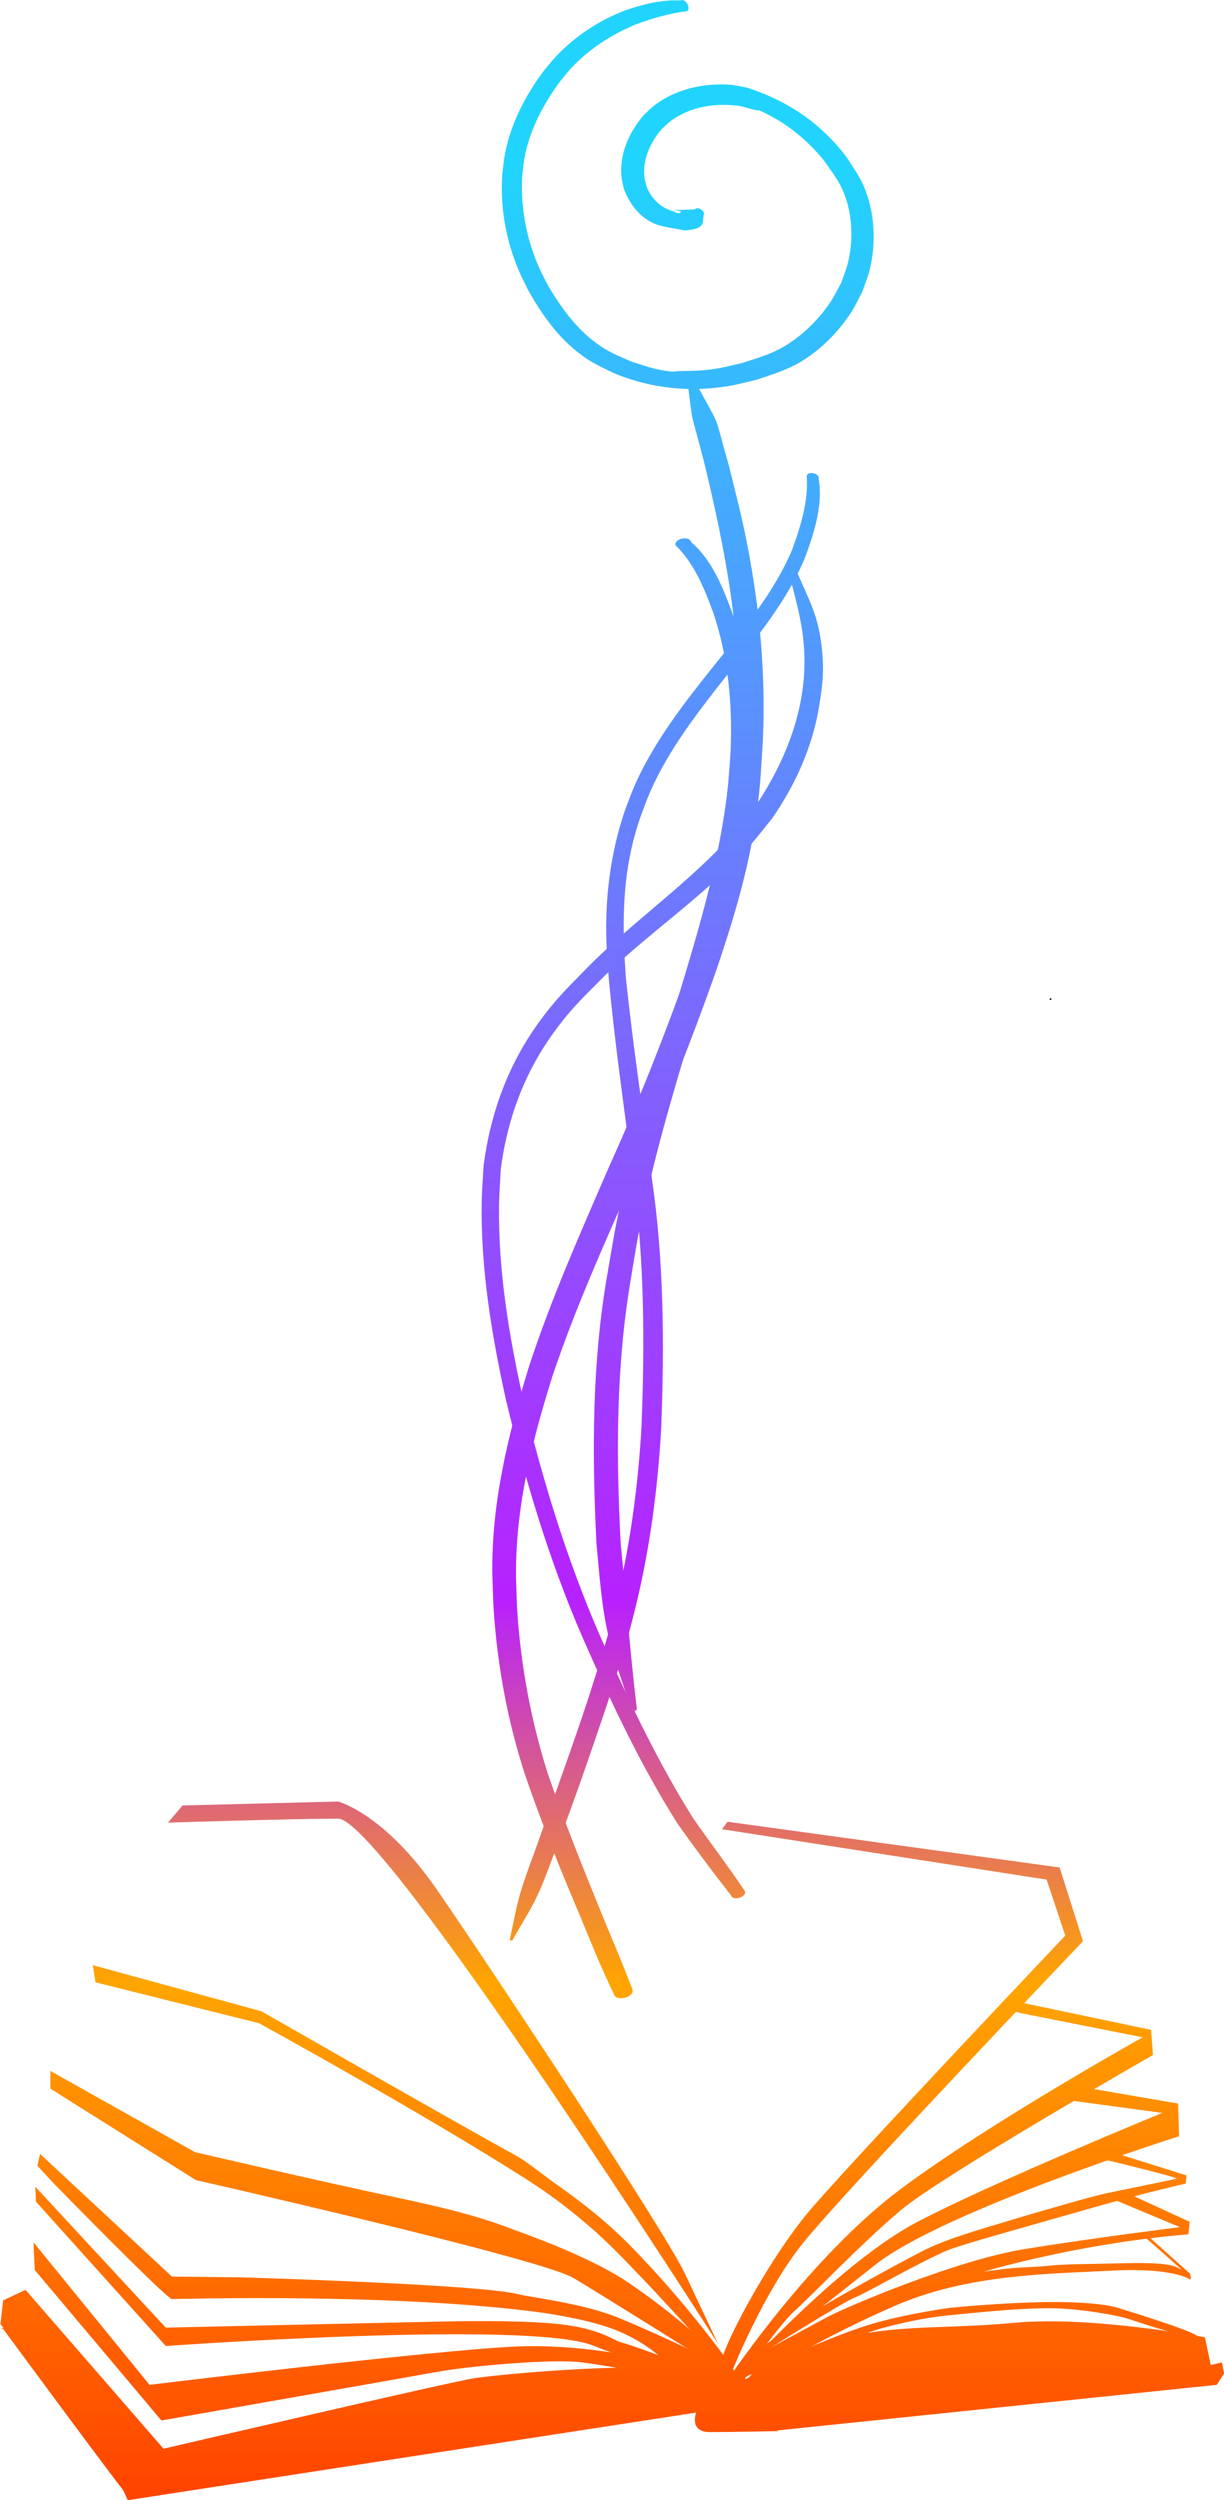 <?xml version="1.0" encoding="UTF-8" standalone="no"?>
<!-- Created with Inkscape (http://www.inkscape.org/) -->

<svg
   width="353.751mm"
   height="722.275mm"
   viewBox="0 0 353.751 722.275"
   version="1.1"
   id="svg1"
   xml:space="preserve"
   sodipodi:docname="magic.svg"
   inkscape:version="1.3.2 (091e20e, 2023-11-25, custom)"
   inkscape:export-filename="..\..\portfolio made in react\images\magic.svg"
   inkscape:export-xdpi="96"
   inkscape:export-ydpi="96"
   xmlns:inkscape="http://www.inkscape.org/namespaces/inkscape"
   xmlns:sodipodi="http://sodipodi.sourceforge.net/DTD/sodipodi-0.dtd"
   xmlns:xlink="http://www.w3.org/1999/xlink"
   xmlns="http://www.w3.org/2000/svg"
   xmlns:svg="http://www.w3.org/2000/svg"><sodipodi:namedview
     id="namedview1"
     pagecolor="#ffffff"
     bordercolor="#000000"
     borderopacity="0.25"
     inkscape:showpageshadow="2"
     inkscape:pageopacity="0.0"
     inkscape:pagecheckerboard="0"
     inkscape:deskcolor="#d1d1d1"
     inkscape:document-units="mm"
     inkscape:zoom="0.26989273"
     inkscape:cx="861.45337"
     inkscape:cy="1372.7676"
     inkscape:window-width="1920"
     inkscape:window-height="1009"
     inkscape:window-x="1912"
     inkscape:window-y="-8"
     inkscape:window-maximized="1"
     inkscape:current-layer="layer1" /><defs
     id="defs1"><linearGradient
       id="linearGradient70"
       inkscape:collect="always"><stop
         style="stop-color:#ff0000;stop-opacity:1;"
         offset="0"
         id="stop70" /><stop
         style="stop-color:#ffa500;stop-opacity:1;"
         offset="0.303"
         id="stop71" /><stop
         style="stop-color:#b721ff;stop-opacity:1;"
         offset="0.437"
         id="stop72" /><stop
         style="stop-color:#21d4fd;stop-opacity:1;"
         offset="0.94"
         id="stop73" /></linearGradient><linearGradient
       inkscape:collect="always"
       xlink:href="#linearGradient70"
       id="linearGradient71"
       x1="942.987"
       y1="1082.89"
       x2="943.345"
       y2="259.19"
       gradientUnits="userSpaceOnUse" /><linearGradient
       inkscape:collect="always"
       xlink:href="#linearGradient70"
       id="linearGradient73"
       gradientUnits="userSpaceOnUse"
       x1="942.987"
       y1="1082.89"
       x2="943.345"
       y2="259.19" /><linearGradient
       inkscape:collect="always"
       xlink:href="#linearGradient70"
       id="linearGradient74"
       gradientUnits="userSpaceOnUse"
       x1="942.987"
       y1="1082.89"
       x2="943.345"
       y2="259.19" /><linearGradient
       inkscape:collect="always"
       xlink:href="#linearGradient70"
       id="linearGradient75"
       gradientUnits="userSpaceOnUse"
       x1="942.987"
       y1="1082.89"
       x2="943.345"
       y2="259.19" /><linearGradient
       inkscape:collect="always"
       xlink:href="#linearGradient70"
       id="linearGradient76"
       gradientUnits="userSpaceOnUse"
       x1="942.987"
       y1="1082.89"
       x2="943.345"
       y2="259.19" /><linearGradient
       inkscape:collect="always"
       xlink:href="#linearGradient70"
       id="linearGradient77"
       gradientUnits="userSpaceOnUse"
       x1="942.987"
       y1="1082.89"
       x2="943.345"
       y2="259.19" /><linearGradient
       inkscape:collect="always"
       xlink:href="#linearGradient70"
       id="linearGradient78"
       gradientUnits="userSpaceOnUse"
       x1="942.987"
       y1="1082.89"
       x2="943.345"
       y2="259.19" /><linearGradient
       inkscape:collect="always"
       xlink:href="#linearGradient70"
       id="linearGradient79"
       gradientUnits="userSpaceOnUse"
       x1="942.987"
       y1="1082.89"
       x2="943.345"
       y2="259.19" /><linearGradient
       inkscape:collect="always"
       xlink:href="#linearGradient70"
       id="linearGradient80"
       gradientUnits="userSpaceOnUse"
       x1="942.987"
       y1="1082.89"
       x2="943.345"
       y2="259.19" /><linearGradient
       inkscape:collect="always"
       xlink:href="#linearGradient70"
       id="linearGradient81"
       gradientUnits="userSpaceOnUse"
       x1="942.987"
       y1="1082.89"
       x2="943.345"
       y2="259.19" /><linearGradient
       inkscape:collect="always"
       xlink:href="#linearGradient70"
       id="linearGradient82"
       gradientUnits="userSpaceOnUse"
       x1="942.987"
       y1="1082.89"
       x2="943.345"
       y2="259.19" /><linearGradient
       inkscape:collect="always"
       xlink:href="#linearGradient70"
       id="linearGradient83"
       gradientUnits="userSpaceOnUse"
       x1="942.987"
       y1="1082.89"
       x2="943.345"
       y2="259.19" /><linearGradient
       inkscape:collect="always"
       xlink:href="#linearGradient70"
       id="linearGradient84"
       gradientUnits="userSpaceOnUse"
       x1="942.987"
       y1="1082.89"
       x2="943.345"
       y2="259.19" /><linearGradient
       inkscape:collect="always"
       xlink:href="#linearGradient70"
       id="linearGradient85"
       gradientUnits="userSpaceOnUse"
       x1="942.987"
       y1="1082.89"
       x2="943.345"
       y2="259.19" /><linearGradient
       inkscape:collect="always"
       xlink:href="#linearGradient70"
       id="linearGradient86"
       gradientUnits="userSpaceOnUse"
       x1="942.987"
       y1="1082.89"
       x2="943.345"
       y2="259.19" /><linearGradient
       inkscape:collect="always"
       xlink:href="#linearGradient70"
       id="linearGradient87"
       gradientUnits="userSpaceOnUse"
       x1="942.987"
       y1="1082.89"
       x2="943.345"
       y2="259.19" /><linearGradient
       inkscape:collect="always"
       xlink:href="#linearGradient70"
       id="linearGradient88"
       gradientUnits="userSpaceOnUse"
       x1="942.987"
       y1="1082.89"
       x2="943.345"
       y2="259.19" /><linearGradient
       inkscape:collect="always"
       xlink:href="#linearGradient70"
       id="linearGradient89"
       gradientUnits="userSpaceOnUse"
       x1="942.987"
       y1="1082.89"
       x2="943.345"
       y2="259.19" /><linearGradient
       inkscape:collect="always"
       xlink:href="#linearGradient70"
       id="linearGradient90"
       gradientUnits="userSpaceOnUse"
       x1="942.987"
       y1="1082.89"
       x2="943.345"
       y2="259.19" /><linearGradient
       inkscape:collect="always"
       xlink:href="#linearGradient70"
       id="linearGradient91"
       gradientUnits="userSpaceOnUse"
       x1="942.987"
       y1="1082.89"
       x2="943.345"
       y2="259.19" /><linearGradient
       inkscape:collect="always"
       xlink:href="#linearGradient70"
       id="linearGradient92"
       gradientUnits="userSpaceOnUse"
       x1="942.987"
       y1="1082.89"
       x2="943.345"
       y2="259.19" /><linearGradient
       inkscape:collect="always"
       xlink:href="#linearGradient70"
       id="linearGradient93"
       gradientUnits="userSpaceOnUse"
       x1="942.987"
       y1="1082.89"
       x2="943.345"
       y2="259.19" /><linearGradient
       inkscape:collect="always"
       xlink:href="#linearGradient70"
       id="linearGradient94"
       gradientUnits="userSpaceOnUse"
       x1="942.987"
       y1="1082.89"
       x2="943.345"
       y2="259.19" /><linearGradient
       inkscape:collect="always"
       xlink:href="#linearGradient70"
       id="linearGradient95"
       gradientUnits="userSpaceOnUse"
       x1="942.987"
       y1="1082.89"
       x2="943.345"
       y2="259.19" /><linearGradient
       inkscape:collect="always"
       xlink:href="#linearGradient70"
       id="linearGradient96"
       gradientUnits="userSpaceOnUse"
       x1="942.987"
       y1="1082.89"
       x2="943.345"
       y2="259.19" /><linearGradient
       inkscape:collect="always"
       xlink:href="#linearGradient70"
       id="linearGradient97"
       gradientUnits="userSpaceOnUse"
       x1="942.987"
       y1="1082.89"
       x2="943.345"
       y2="259.19" /><linearGradient
       inkscape:collect="always"
       xlink:href="#linearGradient70"
       id="linearGradient98"
       gradientUnits="userSpaceOnUse"
       x1="942.987"
       y1="1082.89"
       x2="943.345"
       y2="259.19" /><linearGradient
       inkscape:collect="always"
       xlink:href="#linearGradient70"
       id="linearGradient99"
       gradientUnits="userSpaceOnUse"
       x1="942.987"
       y1="1082.89"
       x2="943.345"
       y2="259.19" /><linearGradient
       inkscape:collect="always"
       xlink:href="#linearGradient70"
       id="linearGradient100"
       gradientUnits="userSpaceOnUse"
       x1="942.987"
       y1="1082.89"
       x2="943.345"
       y2="259.19" /></defs><g
     inkscape:label="Layer 1"
     inkscape:groupmode="layer"
     id="layer1"
     transform="translate(-764.288,-260.382)"><g
       id="g70"
       style="fill:url(#linearGradient71)"><path
         style="display:inline;fill:url(#linearGradient73);stroke-width:0.265"
         d="m 969.158,955.433 -166.61,24.782 8.006,-12.2 c 0,0 83.496,-19.444 90.739,-20.588 7.244,-1.144 61.383,-6.481 68.245,0.381 6.863,6.863 -0.381,7.625 -0.381,7.625 z"
         id="path2" /><path
         style="fill:url(#linearGradient74);stroke-width:0.265"
         d="m 803.311,979.071 -38.888,-47.276 0.762,-6.863 6.481,-3.05 40.413,46.513 z"
         id="path3" /><path
         style="fill:url(#linearGradient75);stroke-width:0.265"
         d="m 810.936,959.626 c 0,0 71.677,-12.582 80.064,-14.107 8.388,-1.525 32.788,-3.813 41.557,-2.669 8.769,1.144 22.113,3.813 22.113,3.813 l 12.2,1.144 c 0,0 4.194,-2.669 -0.762,-3.05 -4.956,-0.381 -28.594,-7.625 -52.995,-6.481 -24.401,1.144 -105.608,11.056 -105.608,11.056 l -33.551,-41.176 0.381,8.006 z"
         id="path4" /><path
         style="fill:url(#linearGradient76);stroke-width:0.265"
         d="m 774.666,896.399 37.548,41.719 c 0,0 104.742,-7.533 123.416,-0.154 22.654,8.952 32.384,7.937 32.384,7.937 0,0 -19.444,-7.625 -24.019,-8.769 -2.433,-0.608 -5.513,-3.616 -16.227,-5.105 -9.432,-1.311 -26.115,-1.173 -34.862,-0.995 -18.682,0.381 -80.715,1.768 -80.715,1.768 l -35.678,-38.522 -2.006,-2.165 z"
         id="path5"
         sodipodi:nodetypes="ccscssscccc" /><path
         style="fill:url(#linearGradient77);stroke-width:0.265"
         d="m 779.673,891 c 0,0 32.788,33.551 34.313,33.551 1.525,0 63.044,-1.788 105.389,3.72 3.785,0.492 15.674,2.281 23.328,5.423 9.091,3.732 13.773,8.865 13.773,8.865 l 14.969,6.774 -1.144,-6.863 c 0,0 -12.182,-6.27 -27.134,-12.454 -10.283,-4.252 -25.547,-5.942 -29.292,-6.902 -11.104,-2.846 -80.187,-4.841 -80.187,-4.841 l -19.703,-0.204 -38.126,-35.457 -0.763,3.431 z"
         id="path6"
         sodipodi:nodetypes="cssscccssccccc" /><path
         style="fill:url(#linearGradient78);stroke-width:0.265"
         d="m 778.846,863.767 42.056,26.42 c 0,0 99.748,22.646 109.184,28.307 9.436,5.661 39.091,24.263 39.091,24.263 l 3.505,9.436 4.044,-6.74 c 0,0 -13.049,-13.712 -31.204,-25.894 -11.617,-7.795 -31.449,-14.522 -34.307,-15.623 -9.085,-3.5 -20.372,-6.166 -29.329,-8.075 -28.954,-6.17 -61.253,-13.762 -61.253,-13.762 L 778.846,858.645 Z"
         id="path7"
         sodipodi:nodetypes="ccscccsssccc" /><path
         style="fill:url(#linearGradient79);stroke-width:0.265"
         d="m 791.873,833.049 47.276,11.819 c 0,0 47.531,26.077 77.61,45.291 11.8,7.538 20.344,15.503 23.137,18.188 9.913,9.531 29.262,31.073 29.262,31.073 l 6.863,4.956 c 0,0 -12.796,-18.28 -29.81,-35.479 -7.223,-7.301 -14.135,-12.56 -21.637,-17.865 -3.26,-2.305 -8.162,-6.259 -10.697,-7.658 -22.113,-12.2 -73.964,-41.938 -73.964,-41.938 L 791.11,828.092 Z"
         id="path8"
         sodipodi:nodetypes="ccssccsssccc" /><path
         style="fill:url(#linearGradient80);stroke-width:0.265"
         d="m 971.827,937.513 c 0,0 -96.84,-151.741 -109.802,-151.741 -12.963,0 -49.182,1.144 -49.182,1.144 l 4.194,-4.956 44.988,-1.144 c 0,0 13.344,3.431 28.594,25.544 15.25,22.113 65.958,98.746 71.676,110.946 5.719,12.2 9.531,20.207 9.531,20.207 z"
         id="path13" /><path
         style="fill:url(#linearGradient81);stroke-width:0.265"
         d="m 976.186,944.644 c 0,0 8.794,-21.947 19.95,-35.99 11.458,-14.423 81.147,-87.482 81.147,-87.482 l -6.74,-21.298 -95.974,-13.21 -1.618,2.157 93.817,14.558 5.392,16.175 c 0,0 -63.623,67.128 -74.407,80.068 -10.784,12.94 -23.185,35.855 -24.802,42.326 -1.618,6.47 3.235,4.044 3.235,4.044 z"
         id="path16"
         sodipodi:nodetypes="csccccccsscc" /><path
         style="fill:url(#linearGradient82);stroke-width:0.265"
         d="m 975.916,945.992 c 0,0 22.915,-33.968 48.526,-53.109 25.611,-19.141 70.093,-43.943 70.093,-43.943 l -35.316,-7.009 -2.966,-0.809 3.505,-2.157 37.203,7.818 0.539,7.279 c 0,0 -60.927,34.777 -72.789,44.752 -11.862,9.975 -26.42,25.341 -30.733,29.116 -4.313,3.774 -15.636,19.95 -15.636,19.95 l -2.696,-0.27 z"
         id="path17" /><path
         style="fill:url(#linearGradient83);stroke-width:0.265"
         d="m 980.499,943.565 c 0,0 27.229,-29.925 48.796,-41.247 21.567,-11.323 70.902,-31.542 70.902,-31.542 l -25.881,-3.505 5.392,-3.505 25.072,4.313 0.27,9.436 c 0,0 -68.206,21.567 -87.886,37.203 -19.68,15.636 -36.664,28.846 -36.664,28.846 z"
         id="path18" /><path
         style="fill:url(#linearGradient84);stroke-width:0.265"
         d="m 982.117,941.678 c 0,0 0.042,-2.481 14.307,-11.591 7.894,-5.041 25.713,-14.903 34.488,-19.412 6.584,-3.383 15.291,-5.85 25.061,-8.795 12.378,-3.731 24.902,-7.224 27.765,-7.827 5.122,-1.078 19.525,-4.002 20.603,-4.271 1.078,-0.27 -21.938,-5.796 -21.938,-5.796 l 5.931,-1.078 18.871,5.931 -0.237,2.347 c 0,0 -11.486,2.614 -24.795,6.395 -18.13,5.15 -40.182,11.283 -43.774,12.779 -8.341,3.475 -23.664,12.447 -27.169,13.795 -3.505,1.348 -29.116,17.523 -29.116,17.523 z"
         id="path19"
         sodipodi:nodetypes="csssssccccsssc" /><path
         style="fill:url(#linearGradient85);stroke-width:0.265"
         d="m 1003.852,929.507 c 5.147,-2.669 36.601,-16.203 56.807,-19.444 20.207,-3.241 44.607,-6.291 44.607,-6.291 l -18.682,-7.816 4.575,-1.525 16.966,7.816 -0.381,3.622 c 0,0 -30.501,1.906 -65.386,12.582 -34.885,10.675 -49.182,20.969 -50.326,21.16 -1.144,0.191 -12.963,8.006 -12.963,8.006 v -4.766 z"
         id="path20" /><path
         style="fill:url(#linearGradient86);stroke-width:0.265"
         d="m 973.352,951.62 7.053,8.388 5.91,0.191 0.953,2.478 128.675,-13.344 2.097,-3.241 -0.572,-3.241 -3.241,0.763 -1.716,-8.006 c 0,0 -32.598,-6.291 -55.092,-4.194 -22.494,2.097 -37.745,0 -55.473,6.291 -17.729,6.291 -28.594,13.916 -28.594,13.916 z"
         id="path21" /><path
         style="fill:url(#linearGradient87);stroke-width:0.265"
         d="m 969.539,953.717 10.675,-0.572 -0.763,-8.197 -12.582,3.813 z"
         id="path22" /><path
         style="fill:url(#linearGradient88);stroke-width:0.265"
         d="m 965.672,956.775 c 0,0 -2.696,6.201 3.774,6.201 6.47,0 19.68,-0.27 19.68,-0.27 l -1.618,-2.696 -10.514,-7.549 c 0,0 -8.896,-4.313 -9.975,-0.809 -1.078,3.505 -1.348,5.122 -1.348,5.122 z"
         id="path23" /><path
         style="fill:url(#linearGradient89);stroke-width:0.265"
         d="m 965.672,957.315 -164.45,25.341 -1.618,-3.505 7.549,-1.618 160.945,-23.994 z"
         id="path24" /><path
         style="fill:url(#linearGradient90);stroke-width:0.265"
         d="m 765.097,933.051 c 0,0 35.451,48.122 36.395,48.661 0.944,0.539 4.044,-2.696 4.044,-2.696 0,0 -0.539,-2.965 -1.887,-4.718 -1.348,-1.752 -5.392,-8.627 -7.818,-11.458 -2.426,-2.831 -28.577,-31.138 -28.577,-31.138 l -2.965,1.618 z"
         id="path25" /><path
         style="fill:url(#linearGradient91);stroke-width:0.265"
         d="m 980.786,946.854 c 0,0 15.058,-8.242 32.319,-14.113 8.104,-2.756 18.113,-4.517 24.679,-5.522 1.348,-0.206 15.841,-1.622 29.157,-1.803 8.526,-0.115 16.665,0.51 20.216,1.612 4.687,1.453 23.956,7.381 23.384,8.524 -0.572,1.144 -6.543,-1.136 -6.543,-1.136 0,0 -5.053,-1.228 -12.959,-3.945 -4.19,-1.44 -14.459,-2.903 -19.882,-3.176 -9.025,-0.455 -21.886,0.895 -32.618,1.946 -8.938,0.875 -17.919,3.249 -21.095,4.247 -6.186,1.945 -31.893,14.7 -31.893,14.7 z"
         id="path26"
         sodipodi:nodetypes="cssssscsssscc" /><path
         style="fill:url(#linearGradient92);stroke-width:0.265"
         d="m 978.747,946.531 c 0,0 15.262,-10.168 34.015,-18.437 13.284,-5.858 27.305,-10.764 34.595,-11.352 1.688,-0.136 5.708,-0.72 7.417,-0.919 4.452,-0.519 9.037,-0.495 12.142,-0.852 4.754,-0.546 12.075,-0.528 15.752,-0.625 9.684,-0.256 15.51,-0.355 19.184,0.3 1.179,0.21 2.136,0.498 2.928,0.883 4.987,2.426 3.505,3.37 3.505,3.37 0,0 -4.853,-3.505 -22.645,-2.561 -17.793,0.944 -41.247,0.944 -62.275,9.975 -21.028,9.031 -38.282,19.815 -38.282,19.815 z"
         id="path27"
         sodipodi:nodetypes="cssssssscsscc" /><path
         style="fill:url(#linearGradient93);stroke-width:0.265"
         d="m 1095.402,906.918 c 0.905,0.62 12.343,10.818 12.486,11.009 0.143,0.191 0.429,-0.62 0.429,-0.62 l -12.01,-10.771 z"
         id="path28" /><path
         style="fill:url(#linearGradient94);stroke-width:0.265"
         d="m 1108.222,917.307 0.191,1.239 -0.953,-0.81 z"
         id="path29" /><circle
         id="path9"
         style="fill:url(#linearGradient95);stroke:#000000;stroke-width:0.265"
         cx="1067.904"
         cy="549.012"
         r="0.127" /><path
         style="fill:url(#linearGradient96);stroke-width:0.265"
         id="path64"
         d="m 947.104,835.177 c -2.813,-7.404 -5.954,-14.679 -8.957,-22.007 -5.461,-13.418 -10.869,-26.852 -15.58,-40.554 -4.755,-15.002 -7.694,-30.699 -8.76,-46.412 -0.228,-3.356 -0.251,-6.722 -0.377,-10.084 -0.259,-20.089 4.635,-39.534 10.635,-58.535 6.522,-19.333 14.897,-37.975 23.138,-56.619 8.801,-19.32 16.58,-39.068 23.683,-59.067 4.811,-14.057 9.219,-28.298 11.521,-43.008 1.722,-11.006 1.626,-13.431 2.361,-24.626 0.795,-17.575 -0.633,-35.139 -3.748,-52.437 -1.957,-10.866 -3.324,-15.724 -5.958,-26.498 -5.145,-18.021 -1.632,-9.196 -10.748,-26.391 0.135,-0.674 -1.455,-0.993 -1.59,-0.318 v 0 c 2.146,16.322 0.552,7.993 4.977,24.948 6.203,25.579 11.286,51.545 9.839,78.027 -0.703,10.73 -0.655,13.679 -2.291,24.239 -2.255,14.557 -6.612,28.65 -11.357,42.561 -7.116,20.035 -14.871,39.829 -23.651,59.201 -8.218,18.952 -16.618,37.875 -23.063,57.525 -6.006,19.591 -10.94,39.561 -10.589,60.225 0.131,3.437 0.163,6.88 0.394,10.312 1.088,16.166 4.077,32.257 9.118,47.656 4.744,13.839 10.233,27.384 15.955,40.846 3.061,7.479 6.101,14.975 9.621,22.253 0.524,2.303 5.952,1.067 5.427,-1.236 z" /><path
         style="fill:url(#linearGradient97);stroke-width:0.265"
         id="path66"
         d="m 959.491,417.864 c 5.49,5.335 8.298,12.418 10.92,19.446 4.288,12.764 5.571,26.135 5.045,39.54 -0.132,3.362 -0.485,6.712 -0.728,10.068 -2.406,22.965 -9.453,45.056 -16.102,67.059 -5.011,16.397 -10.172,32.759 -13.988,49.488 -2.577,11.296 -2.806,13.481 -4.792,24.88 -4.499,25.803 -4.478,51.956 -3.166,78.016 0.845,8.803 1.391,17.432 3.317,26.094 1.228,5.524 4.911,16.241 6.748,21.795 0.093,0.681 1.699,0.463 1.606,-0.218 v 0 c -1.933,-15.856 -3.103,-31.792 -4.669,-47.689 -1.352,-25.581 -1.373,-51.25 2.945,-76.594 0.695,-4.085 1.311,-8.184 2.085,-12.255 3.965,-20.841 9.98,-41.2 16.17,-61.466 6.638,-22.151 13.533,-44.429 15.827,-67.543 1.14,-17.649 1.196,-33.805 -4.66,-50.744 -2.822,-7.513 -5.766,-15.375 -12.023,-20.758 -0.374,-1.924 -4.908,-1.042 -4.534,0.882 z" /><path
         style="fill:url(#linearGradient98);stroke-width:0.265"
         id="path67"
         d="m 997.437,397.826 c 0.535,7.293 -1.692,14.297 -4.097,21.076 -5.214,12.549 -14.095,23.042 -22.511,33.543 -8.574,10.716 -17.17,21.699 -22.87,34.285 -1.109,2.449 -1.982,4.999 -2.972,7.499 -3.497,10.191 -5.242,20.889 -5.472,31.651 -0.141,6.576 0.23,9.997 0.663,16.577 1.758,19.311 4.595,38.5 7.028,57.731 3.366,23.989 3.425,48.183 2.486,72.331 -1.008,17.625 -3.407,35.161 -7.661,52.304 -2.8,11.282 -4.364,15.59 -7.899,26.752 -4.645,14.055 -9.765,27.945 -14.672,41.908 -1.625,4.623 -3.464,9.18 -4.823,13.888 -1.259,4.359 -2.013,8.848 -3.019,13.272 -0.055,0.356 0.784,0.487 0.84,0.131 v 0 c 2.353,-4.207 4.991,-8.267 7.059,-12.622 2.125,-4.475 3.72,-9.183 5.493,-13.809 5.291,-13.804 10.073,-27.799 14.803,-41.803 3.491,-11.066 5.143,-15.692 7.92,-26.882 4.277,-17.236 6.65,-34.875 7.647,-52.595 0.932,-24.207 0.821,-48.446 -2.729,-72.474 -2.536,-19.091 -5.421,-38.14 -7.434,-57.296 -1.239,-16.266 -1.268,-31.397 4.222,-47.034 0.935,-2.416 1.757,-4.878 2.804,-7.248 5.491,-12.418 13.969,-23.193 22.301,-33.789 8.497,-10.766 17.471,-21.487 22.646,-34.346 2.511,-7.11 4.991,-14.651 3.7,-22.286 0.325,-1.464 -3.126,-2.231 -3.451,-0.767 z" /><path
         style="fill:url(#linearGradient99);stroke-width:0.265"
         id="path68"
         d="m 979.578,806.752 c -4.721,-7.154 -9.982,-13.94 -14.876,-20.982 -10.578,-16.797 -19.05,-34.797 -27.054,-52.925 -9.538,-21.92 -16.481,-44.78 -22.113,-67.972 -4.113,-18.462 -7.27,-37.291 -7.019,-56.27 0.046,-3.486 0.338,-6.965 0.506,-10.448 1.835,-14.403 6.826,-27.886 15.409,-39.639 5.276,-7.225 8.519,-10.049 14.78,-16.409 13.357,-12.784 28.931,-23.171 41.371,-36.936 2.422,-2.68 4.587,-5.583 6.881,-8.374 6.756,-9.844 11.626,-20.573 13.571,-32.421 0.693,-4.219 1.294,-8.511 1.077,-12.781 -0.649,-12.746 -3.426,-16.354 -8.37,-28.016 0.141,-0.921 -2.031,-1.254 -2.172,-0.333 v 0 c 2.285,8.902 4.894,17.015 5.197,26.304 0.516,15.806 -5.46,30.71 -14.067,43.621 -2.231,2.734 -4.341,5.572 -6.694,8.202 -12.339,13.791 -27.722,24.407 -40.837,37.394 -6.267,6.441 -9.822,9.633 -15.128,16.936 -8.9,12.249 -14.01,26.292 -15.974,41.26 -0.186,3.545 -0.497,7.086 -0.558,10.636 -0.328,19.22 2.859,38.296 6.966,57.004 5.616,23.465 12.552,46.603 22.163,68.779 8.103,18.407 16.649,36.719 27.415,53.747 5.016,7.077 10.195,14.033 15.552,20.855 0.522,1.686 4.496,0.456 3.974,-1.23 z" /><path
         style="fill:url(#linearGradient100);stroke-width:0.265"
         id="path69"
         d="m 960.99,260.508 c -5.656,-0.257 -11.084,1.161 -16.372,3.005 -7.533,2.953 -14.348,7.496 -19.875,13.425 -1.212,1.3 -2.291,2.718 -3.437,4.077 -5.266,7.121 -9.433,15.15 -11.092,23.916 -0.337,1.78 -0.484,3.591 -0.726,5.386 -0.738,9.603 0.937,19.163 4.653,28.039 0.771,1.842 1.705,3.61 2.558,5.416 3.718,6.729 8.208,13.294 14.291,18.132 4.17,3.317 5.833,3.841 10.588,6.229 9.09,3.807 19.015,5.321 28.838,4.348 5.525,-0.547 7.402,-1.183 12.778,-2.459 4.023,-1.403 8.423,-2.717 12.137,-4.89 5.867,-3.433 11.101,-8.63 14.821,-14.298 1.27,-1.936 2.219,-4.065 3.329,-6.097 0.74,-2.215 1.679,-4.373 2.219,-6.645 1.539,-6.483 1.483,-13.813 -0.453,-20.218 -1.673,-5.532 -3.285,-7.357 -6.33,-12.153 -7.347,-9.654 -16.515,-15.904 -28.003,-19.785 -1.672,-0.565 -3.46,-0.698 -5.19,-1.047 -7.942,-0.604 -16.158,1.121 -22.548,6.121 -1.112,0.87 -2.056,1.937 -3.083,2.905 -4.03,4.854 -6.726,10.805 -6.21,17.243 0.092,1.149 0.406,2.269 0.609,3.404 1.683,5.026 5.391,9.68 10.768,11.04 2.34,0.591 4.74,0.912 7.11,1.368 1.232,-0.2 3.855,-0.323 4.728,-1.628 0.531,-0.794 0.364,-1.877 0.546,-2.815 0.698,-1.068 -1.82,-2.713 -2.518,-1.645 v 0 c -2.107,-0.004 -4.144,0.27 -6.245,0.129 0.695,0.251 2.593,0.218 2.084,0.754 -0.558,0.586 -1.614,-0.199 -2.389,-0.433 -3.453,-1.046 -5.954,-3.537 -7.327,-6.817 -0.222,-0.883 -0.545,-1.747 -0.666,-2.649 -0.715,-5.32 1.602,-10.3 4.999,-14.234 0.865,-0.777 1.657,-1.645 2.595,-2.331 5.803,-4.243 13.15,-5.267 20.105,-4.266 1.567,0.409 3.124,0.862 4.702,1.228 0.285,0.066 0.608,-0.052 0.875,0.067 7.263,3.225 13.462,8.173 18.482,14.314 2.656,3.825 4.758,6.291 6.312,10.754 2.019,5.801 2.166,12.609 0.791,18.555 -0.481,2.082 -1.34,4.057 -2.01,6.086 -1.068,1.894 -1.988,3.879 -3.203,5.682 -3.517,5.218 -8.367,9.944 -13.866,13.046 -3.829,2.159 -7.407,3.109 -11.549,4.471 -5.369,1.226 -6.756,1.75 -12.262,2.18 -2.056,0.16 -4.123,0.096 -6.184,0.175 -0.686,0.026 -1.373,0.224 -2.054,0.14 -5.071,-0.623 -6.719,-1.382 -11.568,-2.902 -4.146,-1.862 -6.437,-2.62 -10.103,-5.303 -5.931,-4.341 -10.317,-10.483 -14.009,-16.727 -0.84,-1.686 -1.759,-3.335 -2.52,-5.058 -3.653,-8.262 -5.403,-17.271 -4.909,-26.293 0.196,-1.684 0.296,-3.382 0.589,-5.052 1.445,-8.242 5.402,-15.741 10.305,-22.425 1.058,-1.268 2.051,-2.591 3.173,-3.803 5.19,-5.608 11.692,-9.783 18.711,-12.714 4.827,-1.775 9.734,-3.242 14.861,-3.848 1.316,-0.787 -0.54,-3.888 -1.855,-3.101 z" /></g></g></svg>
